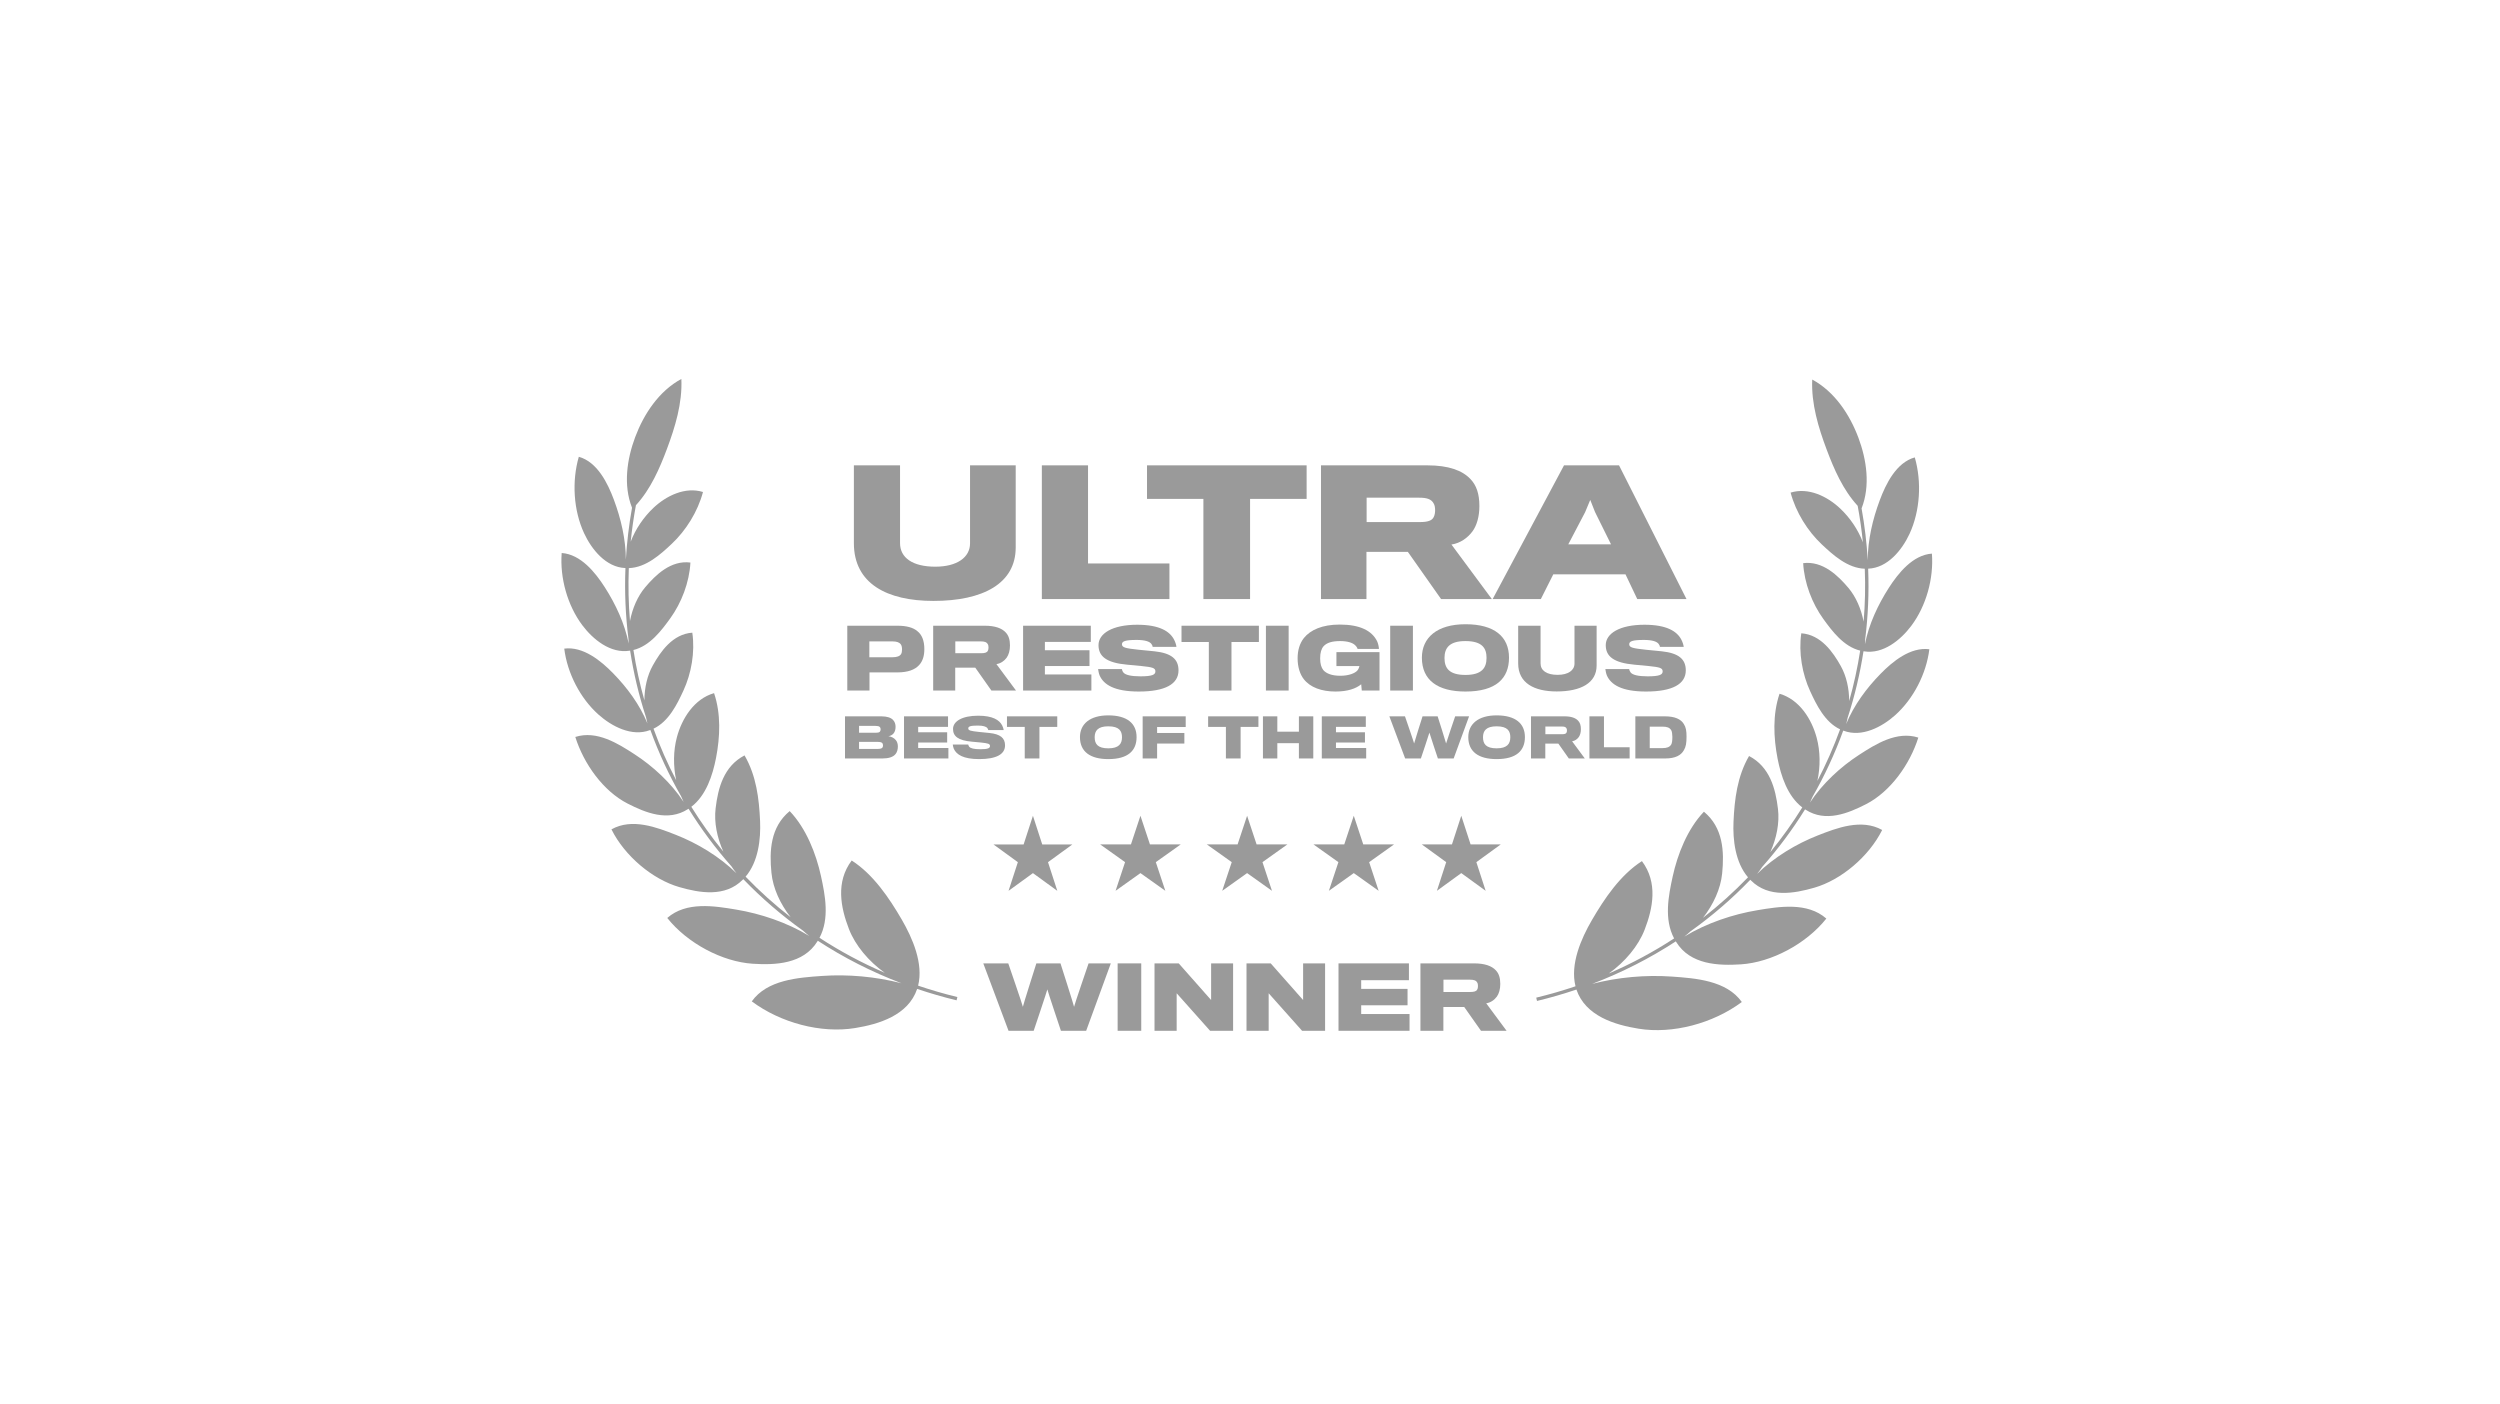 <svg xmlns="http://www.w3.org/2000/svg" width="114" height="64" viewBox="0 0 114 64" fill="none"><path d="M28.82 23.154C28.413 22.121 28.59 20.933 28.964 19.933C29.358 18.882 30.045 17.833 31.07 17.28C31.121 18.388 30.782 19.483 30.413 20.47C30.08 21.358 29.672 22.304 28.998 23.038C28.895 23.595 28.815 24.15 28.759 24.702C28.983 24.119 29.345 23.587 29.797 23.159C30.379 22.608 31.244 22.183 32.056 22.435C31.819 23.333 31.276 24.194 30.634 24.797C30.128 25.273 29.461 25.882 28.674 25.906C28.642 26.719 28.66 27.524 28.727 28.319C28.838 27.737 29.076 27.19 29.419 26.782C29.891 26.222 30.59 25.537 31.483 25.652C31.435 26.561 31.072 27.492 30.567 28.192C30.166 28.748 29.636 29.457 28.884 29.64C29.005 30.42 29.173 31.188 29.385 31.939C29.387 31.364 29.514 30.799 29.767 30.347C30.122 29.708 30.675 28.912 31.569 28.85C31.7 29.741 31.523 30.716 31.164 31.491C30.878 32.111 30.496 32.901 29.8 33.228C30.093 34.037 30.438 34.822 30.835 35.58C30.696 34.927 30.701 34.238 30.866 33.618C31.093 32.764 31.656 31.867 32.561 31.607C32.881 32.55 32.837 33.602 32.651 34.561C32.498 35.35 32.198 36.277 31.524 36.79C31.965 37.5 32.452 38.182 32.983 38.831C32.697 38.194 32.556 37.499 32.632 36.861C32.742 35.933 33.003 34.94 33.951 34.446C34.489 35.374 34.614 36.415 34.66 37.443C34.696 38.274 34.577 39.3 33.999 39.976C34.634 40.636 35.32 41.254 36.052 41.824C35.579 41.218 35.248 40.507 35.178 39.803C35.079 38.809 35.127 37.715 36.01 36.986C36.764 37.774 37.214 38.934 37.435 39.942C37.63 40.833 37.833 41.887 37.369 42.764C38.3 43.372 39.295 43.908 40.346 44.361C39.606 43.834 39.001 43.111 38.712 42.364C38.334 41.385 38.1 40.219 38.837 39.239C39.823 39.871 40.548 40.949 41.12 41.932C41.61 42.776 42.118 43.941 41.866 44.946C42.448 45.143 43.045 45.317 43.656 45.465L43.62 45.615C43.006 45.466 42.407 45.292 41.822 45.094C41.413 46.304 40.072 46.704 38.987 46.88C37.441 47.132 35.601 46.645 34.281 45.663C34.978 44.679 36.399 44.579 37.47 44.504L37.484 44.503C38.658 44.42 39.927 44.531 41.108 44.837C39.744 44.318 38.468 43.666 37.292 42.898L37.274 42.926C36.63 43.971 35.335 44.012 34.319 43.946C32.94 43.856 31.349 43.018 30.427 41.859C31.294 41.099 32.574 41.311 33.565 41.476L33.57 41.477C34.677 41.661 35.887 42.062 36.902 42.68C36.805 42.604 36.711 42.524 36.619 42.439C35.632 41.735 34.721 40.948 33.895 40.09C33.885 40.099 33.875 40.109 33.865 40.118C33.062 40.927 31.892 40.715 30.979 40.452C29.756 40.1 28.489 39.038 27.882 37.819C28.823 37.291 29.948 37.726 30.823 38.07C31.784 38.447 32.8 39.05 33.582 39.82C33.501 39.718 33.425 39.612 33.352 39.502C32.626 38.682 31.972 37.804 31.398 36.878L31.369 36.896C30.46 37.483 29.43 37.058 28.614 36.64C27.507 36.074 26.618 34.829 26.234 33.605C27.215 33.291 28.185 33.908 28.939 34.397C29.764 34.931 30.599 35.694 31.173 36.568C31.131 36.482 31.091 36.394 31.055 36.304C30.504 35.343 30.036 34.334 29.657 33.287L29.638 33.294L29.636 33.294C28.81 33.609 27.89 33.12 27.29 32.584C26.456 31.84 25.868 30.695 25.73 29.577C26.592 29.466 27.403 30.132 27.958 30.701C28.597 31.355 29.171 32.129 29.523 32.988C29.497 32.895 29.475 32.8 29.457 32.704C29.136 31.72 28.893 30.706 28.733 29.669L28.72 29.671L28.716 29.671C27.842 29.817 27.035 29.153 26.552 28.508C25.875 27.604 25.526 26.352 25.613 25.217C26.484 25.277 27.146 26.105 27.576 26.775C28.073 27.551 28.486 28.428 28.667 29.346C28.661 29.273 28.658 29.2 28.657 29.126C28.524 28.07 28.477 26.993 28.52 25.903L28.517 25.903C27.629 25.871 26.973 25.046 26.634 24.314C26.149 23.267 26.071 21.944 26.394 20.829C27.241 21.067 27.713 22.038 27.992 22.785C28.313 23.647 28.537 24.587 28.539 25.522C28.585 24.738 28.678 23.948 28.82 23.154Z" fill="#9A9A9A"></path><path d="M46.316 21.22V24.963C46.316 26.61 44.825 27.402 42.564 27.402C40.452 27.402 38.937 26.618 38.937 24.769V21.22H41.042V24.769C41.042 25.429 41.609 25.841 42.65 25.841C43.644 25.841 44.234 25.414 44.234 24.777V21.22H46.316Z" fill="#9A9A9A"></path><path d="M53.326 25.694V27.317H47.508V21.22H49.614V25.694H53.326Z" fill="#9A9A9A"></path><path d="M59.582 22.75V21.22H52.304V22.75H54.875V27.317H57.003V22.75H59.582Z" fill="#9A9A9A"></path><path fill-rule="evenodd" clip-rule="evenodd" d="M67.048 21.841C67.328 22.128 67.46 22.524 67.46 23.076C67.46 23.55 67.344 23.954 67.149 24.225C66.932 24.521 66.598 24.769 66.186 24.831L68.028 27.317H65.713L64.198 25.165H62.31V27.317H60.237V21.22H65.091C66.054 21.22 66.683 21.453 67.048 21.841ZM65.371 23.589C65.425 23.495 65.441 23.371 65.441 23.27C65.441 23.154 65.425 23.029 65.371 22.952C65.262 22.75 65.044 22.695 64.718 22.695H62.318V23.806H64.757C65.091 23.806 65.293 23.744 65.371 23.589Z" fill="#9A9A9A"></path><path fill-rule="evenodd" clip-rule="evenodd" d="M70.829 26.191H74.123L74.659 27.317H76.904L73.828 21.22H71.319L68.065 27.317H70.263L70.829 26.191ZM73.463 24.823H71.513L72.282 23.355L72.515 22.796L72.733 23.348L73.463 24.823Z" fill="#9A9A9A"></path><path fill-rule="evenodd" clip-rule="evenodd" d="M66.826 28.465C65.523 28.465 64.838 29.083 64.838 29.99C64.838 31.015 65.557 31.534 66.826 31.534C68.223 31.534 68.811 30.932 68.811 29.99C68.811 29.034 68.148 28.465 66.826 28.465ZM66.826 30.777C66.085 30.777 65.869 30.472 65.869 30.002C65.869 29.538 66.103 29.233 66.822 29.233C67.61 29.233 67.786 29.576 67.786 30.002C67.786 30.454 67.572 30.777 66.826 30.777Z" fill="#9A9A9A"></path><path d="M62.906 31.489V29.738H60.941V30.374H61.991C61.984 30.423 61.946 30.517 61.897 30.574C61.788 30.702 61.498 30.815 61.121 30.815C60.73 30.815 60.478 30.713 60.342 30.555C60.252 30.438 60.199 30.273 60.199 30.024C60.199 29.764 60.252 29.587 60.353 29.471C60.5 29.305 60.749 29.233 61.114 29.233C61.442 29.233 61.667 29.309 61.773 29.403C61.841 29.459 61.894 29.538 61.905 29.591H62.88C62.876 29.497 62.846 29.346 62.794 29.237C62.56 28.763 62.018 28.48 61.095 28.48C60.293 28.48 59.755 28.725 59.457 29.094C59.261 29.346 59.171 29.663 59.171 30.017C59.171 30.408 59.276 30.743 59.45 30.966C59.743 31.346 60.267 31.534 60.896 31.534C61.449 31.534 61.83 31.402 62.071 31.203L62.097 31.489H62.906Z" fill="#9A9A9A"></path><path d="M52.648 29.7C53.413 29.783 53.74 30.054 53.74 30.57C53.74 31.195 53.13 31.534 51.929 31.534C50.811 31.534 50.329 31.218 50.144 30.804C50.103 30.706 50.084 30.585 50.073 30.51H51.157C51.165 30.555 51.191 30.623 51.229 30.668C51.319 30.777 51.571 30.841 52.001 30.841C52.554 30.841 52.686 30.762 52.686 30.615C52.686 30.457 52.55 30.423 52.05 30.371C51.85 30.352 51.534 30.322 51.402 30.31C50.446 30.224 50.092 29.926 50.092 29.418C50.092 28.891 50.717 28.488 51.858 28.488C52.871 28.488 53.341 28.789 53.537 29.166C53.597 29.279 53.635 29.407 53.646 29.497H52.562C52.558 29.456 52.543 29.414 52.502 29.361C52.419 29.252 52.208 29.181 51.831 29.181C51.3 29.181 51.161 29.245 51.161 29.38C51.161 29.531 51.338 29.565 51.929 29.629C52.159 29.648 52.524 29.685 52.648 29.7Z" fill="#9A9A9A"></path><path fill-rule="evenodd" clip-rule="evenodd" d="M41.837 28.785C42.037 28.943 42.15 29.211 42.15 29.599C42.15 29.915 42.071 30.152 41.92 30.318C41.717 30.551 41.382 30.657 40.945 30.661C40.809 30.664 39.649 30.661 39.649 30.661V31.489H38.636V28.533H40.93C41.336 28.533 41.645 28.616 41.837 28.785ZM41.088 29.828C41.118 29.776 41.133 29.708 41.133 29.614C41.133 29.516 41.114 29.433 41.08 29.388C41.016 29.294 40.896 29.248 40.7 29.248H39.642V29.971H40.692C40.903 29.971 41.028 29.922 41.088 29.828Z" fill="#9A9A9A"></path><path fill-rule="evenodd" clip-rule="evenodd" d="M45.855 28.834C45.991 28.974 46.055 29.166 46.055 29.433C46.055 29.663 45.998 29.858 45.904 29.99C45.799 30.133 45.637 30.254 45.437 30.284L46.33 31.489H45.208L44.473 30.446H43.558V31.489H42.553V28.533H44.907C45.373 28.533 45.678 28.646 45.855 28.834ZM45.042 29.681C45.068 29.636 45.076 29.576 45.076 29.527C45.076 29.471 45.068 29.41 45.042 29.373C44.989 29.275 44.884 29.248 44.726 29.248H43.562V29.787H44.745C44.907 29.787 45.004 29.757 45.042 29.681Z" fill="#9A9A9A"></path><path d="M49.767 31.489V30.755H47.647V30.371H49.681V29.651H47.647V29.271H49.741V28.533H46.653V31.489H49.767Z" fill="#9A9A9A"></path><path d="M57.405 29.275V28.533H53.877V29.275H55.123V31.489H56.155V29.275H57.405Z" fill="#9A9A9A"></path><path d="M58.762 28.533V31.489H57.726V28.533H58.762Z" fill="#9A9A9A"></path><path d="M64.429 28.533V31.489H63.393V28.533H64.429Z" fill="#9A9A9A"></path><path d="M72.806 28.533V30.348C72.806 31.146 72.083 31.53 70.987 31.53C69.963 31.53 69.229 31.15 69.229 30.254V28.533H70.25V30.254C70.25 30.574 70.524 30.773 71.029 30.773C71.511 30.773 71.797 30.566 71.797 30.258V28.533H72.806Z" fill="#9A9A9A"></path><path d="M76.872 30.57C76.872 30.054 76.544 29.783 75.78 29.7C75.655 29.685 75.29 29.648 75.061 29.629C74.469 29.565 74.292 29.531 74.292 29.38C74.292 29.245 74.431 29.181 74.963 29.181C75.339 29.181 75.55 29.252 75.633 29.361C75.674 29.414 75.689 29.456 75.693 29.497H76.778C76.766 29.407 76.728 29.279 76.668 29.166C76.472 28.789 76.002 28.488 74.989 28.488C73.848 28.488 73.222 28.891 73.222 29.418C73.222 29.926 73.577 30.224 74.533 30.31L74.595 30.316L74.697 30.325L75.181 30.371C75.682 30.423 75.817 30.457 75.817 30.615C75.817 30.762 75.686 30.841 75.132 30.841C74.703 30.841 74.451 30.777 74.36 30.668C74.323 30.623 74.296 30.555 74.289 30.51H73.204C73.215 30.585 73.234 30.706 73.275 30.804C73.46 31.218 73.942 31.534 75.061 31.534C76.262 31.534 76.872 31.195 76.872 30.57Z" fill="#9A9A9A"></path><path fill-rule="evenodd" clip-rule="evenodd" d="M50.539 32.621C49.692 32.621 49.246 33.022 49.246 33.612C49.246 34.278 49.714 34.615 50.539 34.615C51.447 34.615 51.828 34.224 51.828 33.612C51.828 32.99 51.398 32.621 50.539 32.621ZM50.539 34.124C50.057 34.124 49.917 33.925 49.917 33.619C49.917 33.318 50.069 33.12 50.536 33.12C51.048 33.12 51.163 33.343 51.163 33.619C51.163 33.913 51.023 34.124 50.539 34.124Z" fill="#9A9A9A"></path><path d="M45.83 33.989C45.83 33.654 45.617 33.477 45.12 33.424C45.039 33.414 44.802 33.389 44.652 33.377C44.268 33.336 44.153 33.313 44.153 33.216C44.153 33.127 44.244 33.086 44.589 33.086C44.833 33.086 44.97 33.132 45.024 33.203C45.051 33.238 45.061 33.264 45.063 33.291H45.768C45.761 33.233 45.736 33.15 45.697 33.076C45.57 32.831 45.264 32.636 44.606 32.636C43.864 32.636 43.458 32.897 43.458 33.24C43.458 33.571 43.688 33.764 44.31 33.82C44.395 33.828 44.601 33.847 44.731 33.859C45.056 33.894 45.144 33.916 45.144 34.018C45.144 34.114 45.059 34.165 44.699 34.165C44.42 34.165 44.256 34.124 44.197 34.053C44.173 34.023 44.155 33.979 44.151 33.95H43.446C43.453 33.999 43.465 34.077 43.492 34.141C43.612 34.41 43.925 34.615 44.652 34.615C45.433 34.615 45.83 34.395 45.83 33.989Z" fill="#9A9A9A"></path><path fill-rule="evenodd" clip-rule="evenodd" d="M40.943 34.043C40.943 34.175 40.906 34.305 40.833 34.39C40.72 34.527 40.51 34.586 40.238 34.586H38.532V32.665H40.191C40.456 32.665 40.625 32.729 40.718 32.824C40.801 32.907 40.838 33.017 40.838 33.142C40.838 33.267 40.808 33.37 40.745 33.446C40.693 33.509 40.605 33.558 40.512 33.571C40.649 33.588 40.779 33.656 40.852 33.752C40.913 33.823 40.943 33.93 40.943 34.043ZM40.118 33.37C40.142 33.343 40.157 33.304 40.157 33.257C40.157 33.211 40.142 33.172 40.111 33.145C40.076 33.113 40.013 33.101 39.92 33.101H39.173V33.414H39.937C40.02 33.414 40.084 33.402 40.118 33.37ZM40.008 34.151C40.123 34.151 40.191 34.136 40.231 34.099C40.255 34.075 40.265 34.038 40.265 33.991C40.265 33.943 40.253 33.906 40.223 33.876C40.187 33.845 40.123 33.83 40.015 33.83H39.173V34.151H40.008Z" fill="#9A9A9A"></path><path d="M43.247 34.109V34.586H41.223V32.665H43.23V33.145H41.869V33.392H43.191V33.859H41.869V34.109H43.247Z" fill="#9A9A9A"></path><path d="M48.211 32.665V33.147H47.398V34.586H46.728V33.147H45.918V32.665H48.211Z" fill="#9A9A9A"></path><path d="M54.068 32.665V33.152H52.764V33.424H54.007V33.906H52.764V34.586H52.105V32.665H54.068Z" fill="#9A9A9A"></path><path d="M57.384 33.147V32.665H55.091V33.147H55.901V34.586H56.572V33.147H57.384Z" fill="#9A9A9A"></path><path d="M59.886 32.665V34.586H59.23V33.889H58.246V34.586H57.59V32.665H58.246V33.365H59.23V32.665H59.886Z" fill="#9A9A9A"></path><path d="M62.298 34.586V34.109H60.92V33.859H62.242V33.392H60.92V33.145H62.281V32.665H60.274V34.586H62.298Z" fill="#9A9A9A"></path><path d="M66.356 32.665H66.99L66.287 34.586H65.568C65.568 34.586 65.183 33.438 65.181 33.407C65.179 33.438 64.792 34.586 64.792 34.586H64.075L63.355 32.665H64.067C64.067 32.665 64.484 33.874 64.484 33.903C64.484 33.874 64.868 32.665 64.868 32.665H65.556C65.556 32.665 65.942 33.874 65.942 33.903C65.942 33.874 66.356 32.665 66.356 32.665Z" fill="#9A9A9A"></path><path fill-rule="evenodd" clip-rule="evenodd" d="M68.246 32.621C67.4 32.621 66.954 33.022 66.954 33.612C66.954 34.278 67.421 34.615 68.246 34.615C69.154 34.615 69.536 34.224 69.536 33.612C69.536 32.99 69.105 32.621 68.246 32.621ZM68.246 34.124C67.764 34.124 67.625 33.925 67.625 33.619C67.625 33.318 67.777 33.12 68.244 33.12C68.756 33.12 68.87 33.343 68.87 33.619C68.87 33.913 68.731 34.124 68.246 34.124Z" fill="#9A9A9A"></path><path fill-rule="evenodd" clip-rule="evenodd" d="M71.96 32.861C72.047 32.951 72.089 33.076 72.089 33.25C72.089 33.399 72.052 33.526 71.991 33.612C71.922 33.705 71.818 33.783 71.688 33.803L72.267 34.586H71.538L71.061 33.908H70.466V34.586H69.813V32.665H71.343C71.646 32.665 71.844 32.738 71.96 32.861ZM71.431 33.411C71.448 33.382 71.453 33.343 71.453 33.311C71.453 33.274 71.448 33.235 71.431 33.211C71.397 33.147 71.328 33.13 71.225 33.13H70.469V33.48H71.237C71.343 33.48 71.406 33.46 71.431 33.411Z" fill="#9A9A9A"></path><path d="M74.311 34.586V34.075H73.141V32.665H72.478V34.586H74.311Z" fill="#9A9A9A"></path><path fill-rule="evenodd" clip-rule="evenodd" d="M76.906 33.59C76.906 33.889 76.877 34.05 76.789 34.202C76.657 34.444 76.395 34.586 75.932 34.586H74.572V32.665H75.918C76.378 32.665 76.65 32.795 76.784 33.017C76.879 33.167 76.906 33.326 76.906 33.59ZM75.807 34.114C76.015 34.114 76.133 34.065 76.204 33.957C76.248 33.891 76.26 33.737 76.26 33.602C76.258 33.48 76.243 33.35 76.204 33.291C76.128 33.176 76.013 33.135 75.812 33.135H75.228V34.114H75.807Z" fill="#9A9A9A"></path><path d="M50.653 43.93H49.639C49.639 43.93 48.977 45.864 48.977 45.911C48.977 45.864 48.358 43.93 48.358 43.93H47.258C47.258 43.93 46.643 45.864 46.643 45.911C46.643 45.864 45.977 43.93 45.977 43.93H44.838L45.989 47.004H47.136C47.136 47.004 47.755 45.167 47.759 45.116C47.763 45.167 48.378 47.004 48.378 47.004H49.529L50.653 43.93Z" fill="#9A9A9A"></path><path d="M52.041 47.004V43.93H50.964V47.004H52.041Z" fill="#9A9A9A"></path><path d="M56.229 43.93V47.004H55.18L53.656 45.293V47.004H52.646V43.93H53.75L55.227 45.602V43.93H56.229Z" fill="#9A9A9A"></path><path d="M60.424 47.004V43.93H59.422V45.602L57.945 43.93H56.841V47.004H57.851V45.293L59.375 47.004H60.424Z" fill="#9A9A9A"></path><path d="M64.275 46.24V47.004H61.036V43.93H64.247V44.697H62.07V45.093H64.184V45.841H62.07V46.24H64.275Z" fill="#9A9A9A"></path><path fill-rule="evenodd" clip-rule="evenodd" d="M68.413 44.866C68.413 44.588 68.347 44.388 68.206 44.243C68.022 44.047 67.705 43.93 67.219 43.93H64.772V47.004H65.818V45.919H66.769L67.533 47.004H68.7L67.772 45.751C67.979 45.719 68.147 45.594 68.257 45.445C68.355 45.308 68.413 45.105 68.413 44.866ZM67.395 44.964C67.395 45.015 67.388 45.077 67.36 45.124C67.321 45.203 67.219 45.234 67.051 45.234H65.822V44.674H67.031C67.195 44.674 67.306 44.701 67.36 44.803C67.388 44.842 67.395 44.905 67.395 44.964Z" fill="#9A9A9A"></path><path d="M47.526 38.507L47.102 37.2L46.677 38.507H45.303L46.414 39.315L45.99 40.622L47.102 39.814L48.213 40.622L47.789 39.315L48.9 38.507H47.526Z" fill="#9A9A9A"></path><path d="M52.004 37.199L52.438 38.506H53.84L52.705 39.314L53.139 40.621L52.004 39.813L50.87 40.621L51.303 39.314L50.169 38.506H51.571L52.004 37.199Z" fill="#9A9A9A"></path><path d="M57.301 38.506L56.868 37.199L56.434 38.506H55.032L56.167 39.314L55.733 40.621L56.868 39.813L58.002 40.621L57.569 39.314L58.703 38.506H57.301Z" fill="#9A9A9A"></path><path d="M61.732 37.199L62.165 38.506H63.567L62.433 39.314L62.866 40.621L61.732 39.813L60.597 40.621L61.031 39.314L59.896 38.506H61.298L61.732 37.199Z" fill="#9A9A9A"></path><path d="M67.059 38.506L66.634 37.199L66.209 38.506H64.835L65.947 39.314L65.523 40.621L66.634 39.813L67.746 40.621L67.322 39.314L68.433 38.506H67.059Z" fill="#9A9A9A"></path><path d="M84.888 23.182C85.295 22.149 85.118 20.961 84.744 19.962C84.35 18.91 83.663 17.861 82.638 17.308C82.587 18.416 82.925 19.511 83.295 20.498C83.628 21.386 84.036 22.332 84.71 23.066C84.814 23.623 84.893 24.177 84.948 24.73C84.725 24.146 84.364 23.615 83.912 23.187C83.33 22.637 82.464 22.212 81.652 22.463C81.89 23.361 82.432 24.222 83.075 24.826C83.58 25.301 84.248 25.91 85.034 25.934C85.066 26.747 85.048 27.552 84.981 28.347C84.87 27.766 84.632 27.218 84.289 26.81C83.817 26.25 83.118 25.566 82.225 25.68C82.273 26.589 82.636 27.52 83.141 28.22C83.542 28.776 84.072 29.485 84.824 29.668C84.703 30.449 84.536 31.216 84.323 31.967C84.321 31.392 84.194 30.828 83.942 30.375C83.587 29.736 83.033 28.94 82.139 28.878C82.008 29.77 82.186 30.744 82.544 31.52C82.83 32.139 83.212 32.93 83.908 33.257C83.615 34.065 83.27 34.851 82.873 35.609C83.013 34.955 83.007 34.267 82.842 33.647C82.615 32.792 82.052 31.895 81.147 31.635C80.827 32.578 80.871 33.63 81.057 34.589C81.21 35.378 81.51 36.305 82.184 36.818C81.743 37.529 81.256 38.211 80.725 38.86C81.011 38.224 81.152 37.527 81.076 36.89C80.965 35.962 80.705 34.969 79.757 34.474C79.219 35.402 79.094 36.443 79.048 37.471C79.011 38.303 79.131 39.328 79.709 40.005C79.073 40.665 78.388 41.282 77.657 41.852C78.129 41.246 78.46 40.535 78.53 39.831C78.629 38.838 78.581 37.744 77.699 37.014C76.945 37.802 76.494 38.962 76.274 39.97C76.079 40.861 75.875 41.916 76.339 42.792C75.408 43.401 74.413 43.936 73.362 44.39C74.102 43.863 74.707 43.139 74.996 42.393C75.374 41.414 75.608 40.247 74.872 39.267C73.885 39.899 73.16 40.977 72.588 41.961C72.098 42.804 71.59 43.969 71.843 44.974C71.26 45.172 70.663 45.345 70.052 45.493L70.088 45.643C70.701 45.495 71.301 45.321 71.885 45.123C72.295 46.333 73.636 46.733 74.721 46.909C76.267 47.16 78.108 46.673 79.427 45.692C78.73 44.707 77.309 44.608 76.238 44.532L76.224 44.531C75.05 44.449 73.781 44.559 72.6 44.866C73.964 44.347 75.24 43.694 76.417 42.926L76.433 42.952C77.077 43.999 78.373 44.04 79.389 43.974C80.768 43.884 82.36 43.046 83.281 41.887C82.414 41.127 81.135 41.34 80.143 41.504L80.138 41.505C79.031 41.689 77.822 42.09 76.807 42.708C76.904 42.632 76.998 42.552 77.09 42.467C78.077 41.764 78.987 40.977 79.813 40.118C79.825 40.13 79.836 40.141 79.848 40.152C80.652 40.954 81.818 40.743 82.73 40.48C83.952 40.128 85.219 39.066 85.827 37.847C84.885 37.32 83.76 37.754 82.885 38.098C81.923 38.476 80.906 39.08 80.124 39.85C80.205 39.748 80.282 39.642 80.355 39.532C81.082 38.712 81.736 37.833 82.31 36.907L82.335 36.922L82.342 36.926C83.25 37.511 84.279 37.086 85.094 36.669C86.201 36.102 87.091 34.858 87.475 33.634C86.493 33.319 85.523 33.936 84.769 34.425C83.944 34.96 83.108 35.723 82.534 36.598C82.577 36.511 82.616 36.423 82.653 36.333C83.204 35.372 83.672 34.362 84.051 33.316L84.07 33.322L84.074 33.323C84.9 33.636 85.82 33.148 86.419 32.613C87.252 31.868 87.841 30.724 87.978 29.606C87.117 29.494 86.305 30.161 85.75 30.729C85.111 31.384 84.537 32.158 84.184 33.018C84.211 32.924 84.233 32.829 84.252 32.732C84.572 31.749 84.815 30.734 84.975 29.698L85 29.701C85.87 29.842 86.675 29.179 87.156 28.536C87.834 27.632 88.182 26.38 88.095 25.245C87.225 25.306 86.562 26.134 86.132 26.803C85.635 27.579 85.222 28.457 85.041 29.376C85.047 29.302 85.05 29.229 85.052 29.154C85.184 28.099 85.231 27.022 85.188 25.931C86.077 25.9 86.735 25.075 87.075 24.343C87.559 23.296 87.637 21.973 87.314 20.857C86.467 21.095 85.995 22.066 85.716 22.814C85.395 23.676 85.171 24.616 85.169 25.55C85.123 24.766 85.03 23.976 84.888 23.182Z" fill="#9A9A9A"></path></svg>